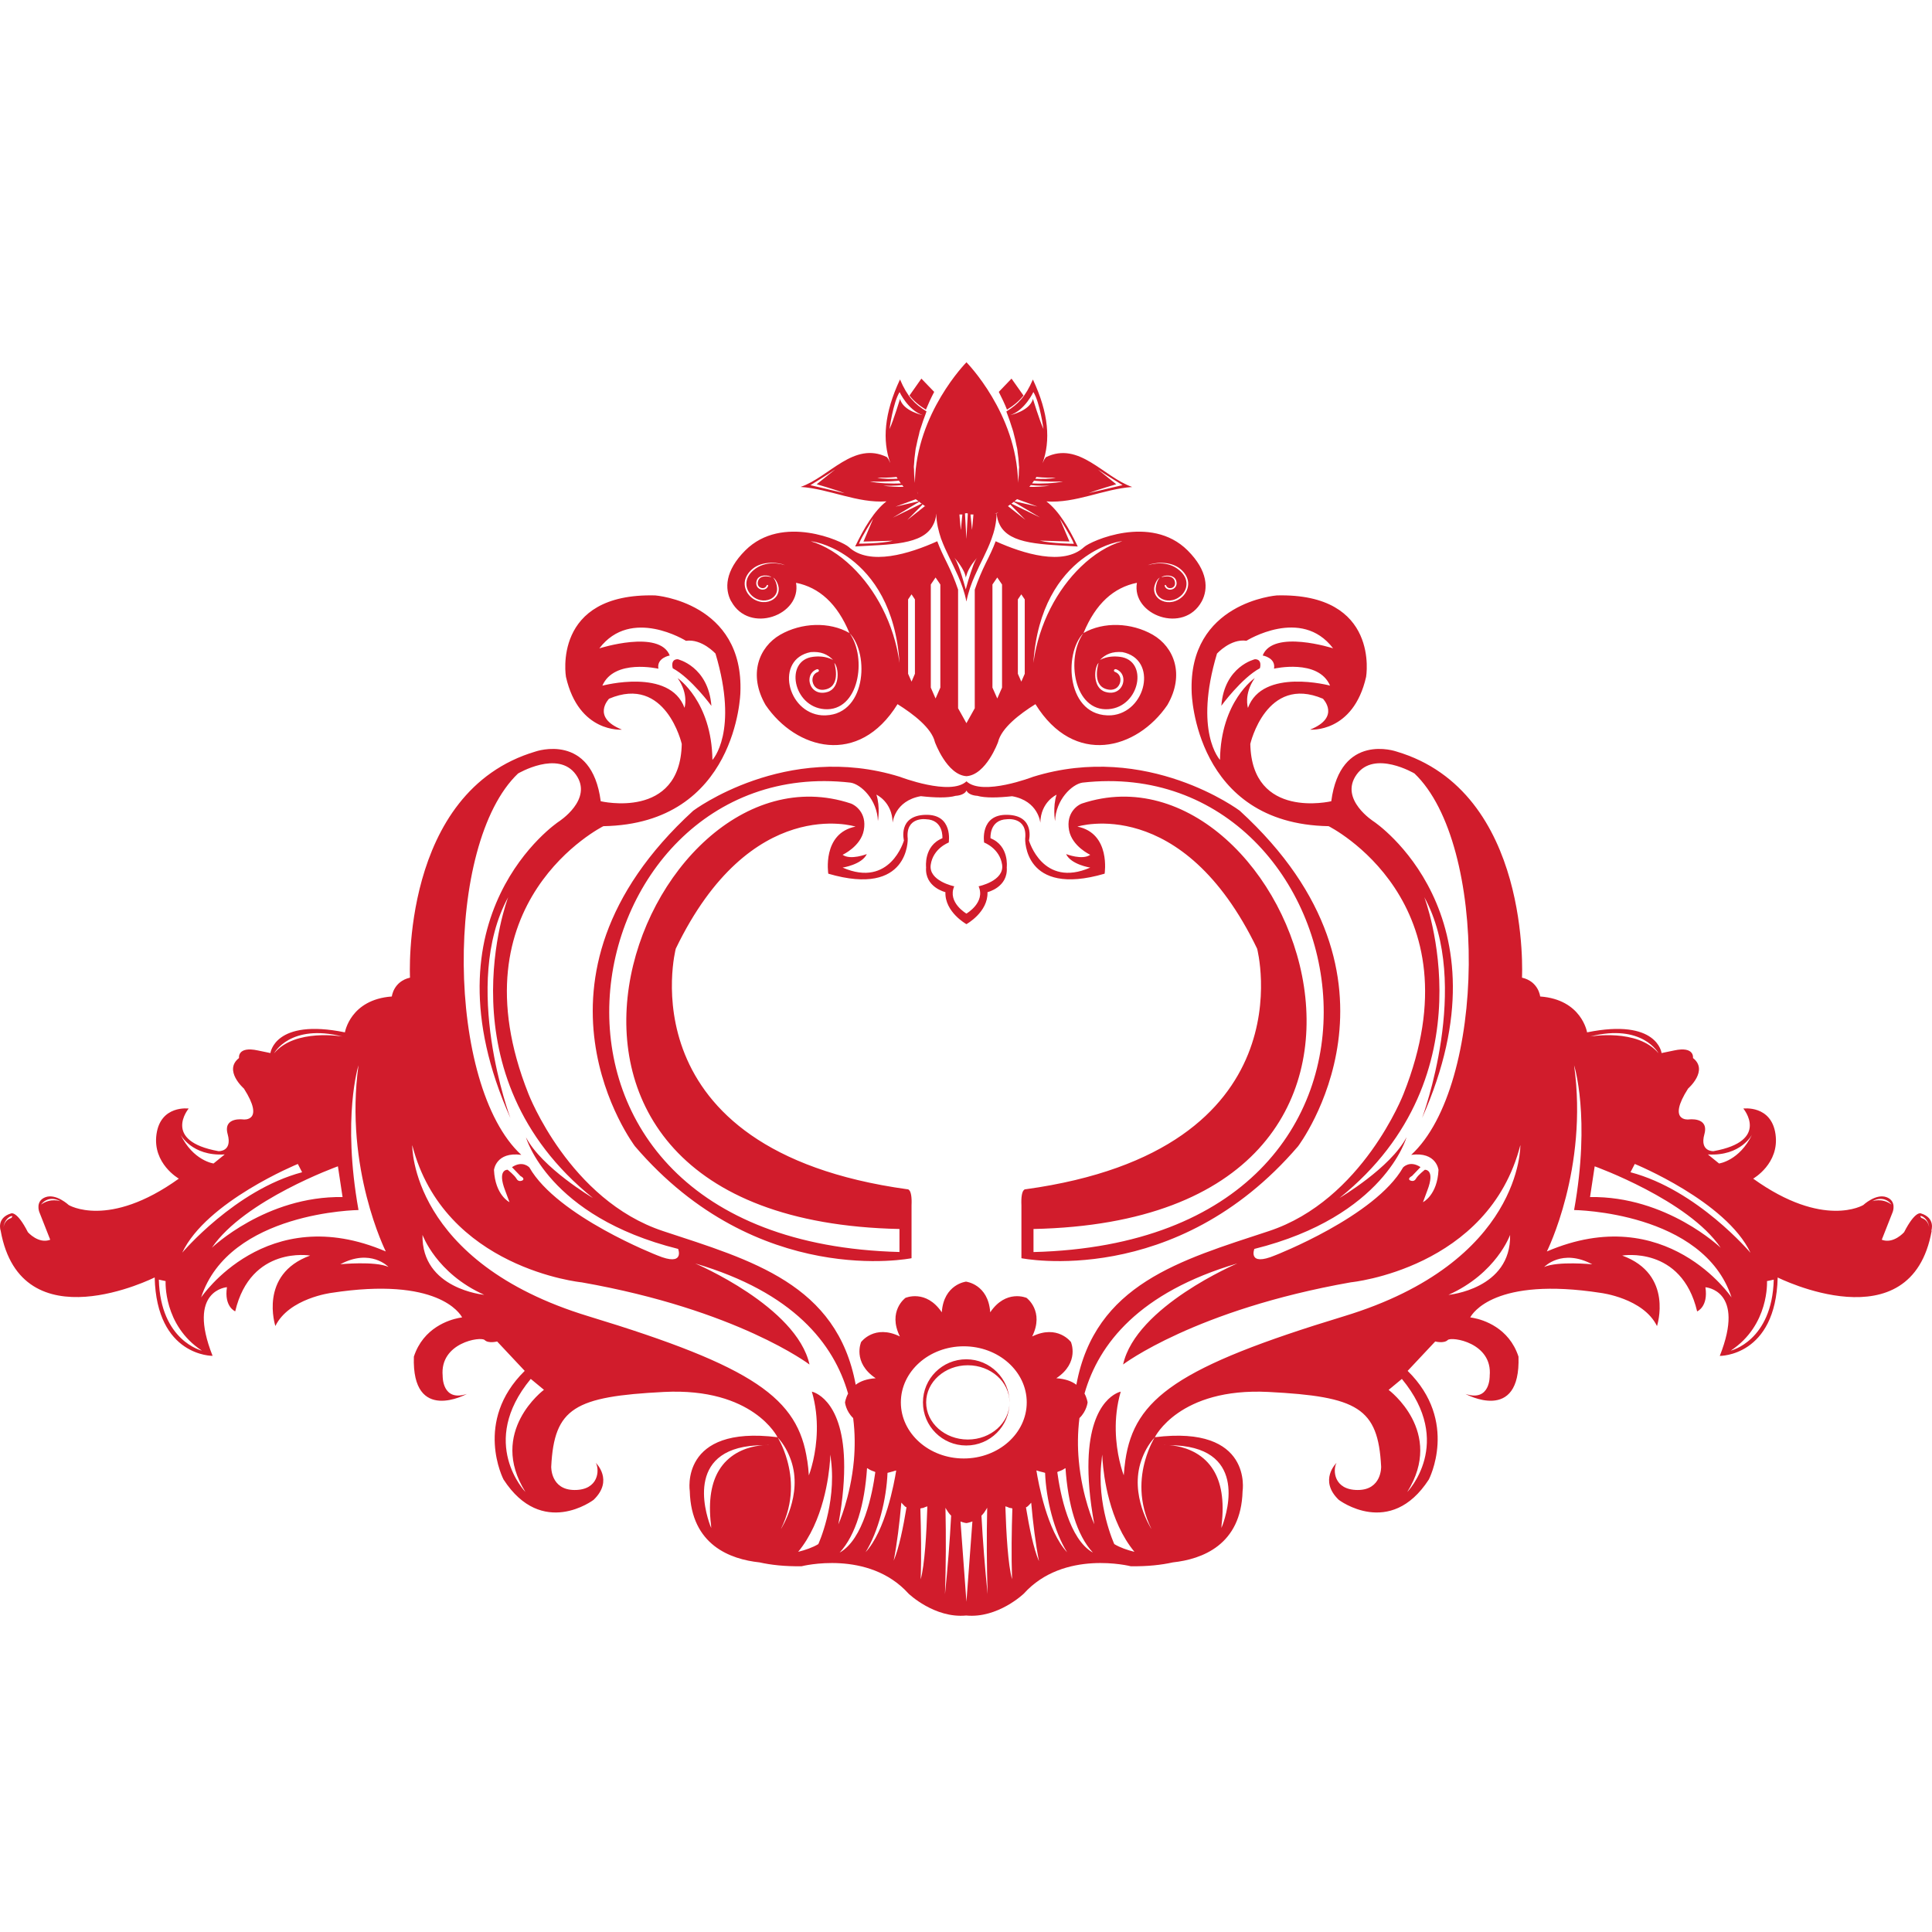<svg width="32" height="32" viewBox="0 0 32 32" fill="none" xmlns="http://www.w3.org/2000/svg">
<rect width="32" height="32" fill="white"/>
<path d="M11.143 11.069C11.143 11.069 11.097 10.919 11.225 10.919C11.225 10.919 11.732 11.035 11.783 11.691C11.783 11.691 11.447 11.232 11.143 11.069ZM16.004 23.942C16.202 23.942 16.381 23.862 16.51 23.733C16.64 23.604 16.721 23.425 16.721 23.228C16.721 23.568 16.412 23.843 16.03 23.843C15.649 23.843 15.34 23.568 15.34 23.228C15.34 22.889 15.649 22.613 16.03 22.613C16.412 22.613 16.721 22.889 16.721 23.228C16.721 23.031 16.64 22.852 16.51 22.723C16.381 22.594 16.202 22.514 16.004 22.514C15.806 22.514 15.627 22.594 15.497 22.723C15.367 22.852 15.287 23.031 15.287 23.228C15.287 23.425 15.367 23.604 15.497 23.733C15.627 23.863 15.806 23.942 16.004 23.942ZM31.995 20.385C31.657 22.271 29.444 21.159 29.444 21.159C29.412 22.47 28.485 22.458 28.485 22.458C28.918 21.365 28.247 21.321 28.247 21.321C28.297 21.645 28.11 21.721 28.11 21.721C27.852 20.628 26.869 20.796 26.869 20.796C27.727 21.108 27.445 21.964 27.445 21.964C27.219 21.502 26.517 21.415 26.517 21.415C24.757 21.142 24.386 21.757 24.352 21.82C24.352 21.82 24.374 21.823 24.409 21.83C24.565 21.86 24.994 21.989 25.151 22.47C25.189 23.592 24.273 23.088 24.273 23.088C24.687 23.225 24.674 22.788 24.674 22.788C24.725 22.239 24.042 22.133 23.979 22.195C23.916 22.257 23.772 22.219 23.772 22.219L23.315 22.706C24.167 23.543 23.666 24.505 23.666 24.505C23.027 25.491 22.174 24.842 22.174 24.842C21.836 24.517 22.137 24.23 22.137 24.23C22.074 24.343 22.086 24.679 22.488 24.679C22.889 24.679 22.876 24.292 22.876 24.292C22.826 23.318 22.488 23.131 21.009 23.055C19.53 22.98 19.128 23.805 19.128 23.805C19.014 23.929 18.95 24.059 18.904 24.189C18.703 24.764 19.072 25.326 19.072 25.326C18.85 24.875 18.888 24.469 18.967 24.189C19.033 23.954 19.127 23.805 19.127 23.805C20.757 23.6 20.581 24.699 20.581 24.699C20.557 25.592 19.907 25.826 19.426 25.878C19.237 25.92 19.009 25.946 18.729 25.942C18.729 25.942 17.622 25.659 16.957 26.396C16.957 26.396 16.528 26.808 16.003 26.758C15.478 26.808 15.049 26.396 15.049 26.396C14.384 25.659 13.277 25.942 13.277 25.942C12.997 25.946 12.768 25.92 12.58 25.878C12.098 25.827 11.448 25.592 11.425 24.699C11.425 24.699 11.249 23.6 12.879 23.805C12.879 23.805 12.974 23.954 13.039 24.189C13.118 24.47 13.156 24.876 12.934 25.326C12.934 25.326 13.302 24.764 13.102 24.189C13.056 24.059 12.992 23.93 12.878 23.805C12.878 23.805 12.477 22.98 10.997 23.055C9.518 23.131 9.179 23.318 9.13 24.292C9.13 24.292 9.117 24.679 9.518 24.679C9.919 24.679 9.932 24.343 9.869 24.23C9.869 24.23 10.17 24.517 9.832 24.842C9.832 24.842 8.98 25.491 8.34 24.505C8.34 24.505 7.838 23.543 8.691 22.706L8.234 22.219C8.234 22.219 8.09 22.257 8.027 22.195C7.964 22.132 7.281 22.238 7.332 22.788C7.332 22.788 7.319 23.225 7.733 23.088C7.733 23.088 6.817 23.592 6.855 22.47C7.012 21.989 7.441 21.861 7.597 21.83C7.632 21.823 7.654 21.82 7.654 21.82C7.62 21.757 7.249 21.142 5.489 21.414C5.489 21.414 4.787 21.502 4.561 21.963C4.561 21.963 4.279 21.108 5.137 20.796C5.137 20.796 4.153 20.627 3.896 21.72C3.896 21.72 3.709 21.645 3.759 21.32C3.759 21.32 3.088 21.364 3.521 22.457C3.521 22.457 2.593 22.469 2.562 21.158C2.562 21.158 0.35 22.27 0.011 20.384C0.011 20.384 -0.065 20.172 0.186 20.097C0.186 20.097 0.281 20.053 0.462 20.409C0.462 20.409 0.638 20.609 0.832 20.534L0.65 20.072C0.65 20.072 0.581 19.891 0.756 19.828C0.932 19.766 1.138 19.959 1.138 19.959C1.138 19.959 1.796 20.359 2.962 19.522C2.962 19.522 2.523 19.273 2.592 18.786C2.661 18.299 3.125 18.361 3.125 18.361C3.125 18.361 2.674 18.898 3.62 19.067C3.62 19.067 3.852 19.079 3.771 18.786C3.689 18.492 4.034 18.542 4.034 18.542C4.034 18.542 4.391 18.58 4.04 18.03C4.04 18.03 3.696 17.73 3.959 17.524C3.959 17.524 3.927 17.324 4.272 17.399L4.479 17.442C4.479 17.442 4.548 16.862 5.713 17.099C5.713 17.099 5.801 16.555 6.49 16.505C6.49 16.505 6.516 16.256 6.791 16.193C6.791 16.193 6.629 13.109 8.872 12.447C8.872 12.447 9.8 12.122 9.95 13.271C9.95 13.271 11.267 13.584 11.292 12.322C11.292 12.322 11.028 11.173 10.088 11.573C10.088 11.573 9.787 11.879 10.301 12.085C10.301 12.085 9.587 12.147 9.374 11.211C9.374 11.211 9.135 9.818 10.853 9.862C10.853 9.862 12.325 9.974 12.263 11.473C12.263 11.473 12.212 13.646 9.994 13.684C9.994 13.684 7.486 14.933 8.753 18.118C8.753 18.118 9.43 19.878 10.984 20.391C12.447 20.873 13.865 21.267 14.173 22.936C14.247 22.879 14.354 22.838 14.504 22.828C14.114 22.567 14.263 22.228 14.263 22.228C14.263 22.228 14.483 21.929 14.905 22.136C14.697 21.715 14.997 21.497 14.997 21.497C14.997 21.497 15.337 21.348 15.599 21.736C15.631 21.27 16 21.228 16 21.228C16 21.228 16.369 21.269 16.401 21.736C16.663 21.348 17.003 21.497 17.003 21.497C17.003 21.497 17.303 21.716 17.096 22.136C17.517 21.93 17.738 22.228 17.738 22.228C17.738 22.228 17.887 22.567 17.496 22.828C17.646 22.838 17.754 22.879 17.828 22.936C18.136 21.267 19.553 20.873 21.016 20.391C22.57 19.878 23.247 18.118 23.247 18.118C24.513 14.933 22.006 13.684 22.006 13.684C19.787 13.646 19.738 11.473 19.738 11.473C19.675 9.974 21.148 9.862 21.148 9.862C22.865 9.819 22.627 11.211 22.627 11.211C22.414 12.147 21.699 12.085 21.699 12.085C22.213 11.879 21.912 11.573 21.912 11.573C20.972 11.173 20.709 12.322 20.709 12.322C20.734 13.584 22.05 13.271 22.05 13.271C22.201 12.122 23.128 12.447 23.128 12.447C25.372 13.109 25.209 16.193 25.209 16.193C25.485 16.256 25.51 16.505 25.51 16.505C26.199 16.555 26.287 17.099 26.287 17.099C27.453 16.862 27.521 17.442 27.521 17.442L27.728 17.399C28.073 17.324 28.041 17.524 28.041 17.524C28.305 17.73 27.96 18.03 27.96 18.03C27.609 18.579 27.966 18.542 27.966 18.542C27.966 18.542 28.311 18.492 28.23 18.786C28.148 19.079 28.38 19.067 28.38 19.067C29.326 18.898 28.875 18.361 28.875 18.361C28.875 18.361 29.339 18.299 29.408 18.786C29.477 19.273 29.038 19.522 29.038 19.522C30.204 20.359 30.862 19.959 30.862 19.959C30.862 19.959 31.068 19.766 31.244 19.828C31.419 19.891 31.35 20.072 31.35 20.072L31.168 20.534C31.363 20.609 31.538 20.409 31.538 20.409C31.72 20.053 31.814 20.097 31.814 20.097C32.064 20.172 31.989 20.384 31.989 20.384L31.995 20.385ZM20.67 11.725C20.914 11.057 22.03 11.356 22.03 11.356C21.836 10.906 21.102 11.075 21.102 11.075C21.134 10.893 20.914 10.857 20.914 10.857C21.086 10.419 22.08 10.738 22.08 10.738C21.554 10.045 20.645 10.613 20.645 10.613C20.382 10.575 20.157 10.826 20.157 10.826C19.768 12.124 20.207 12.586 20.207 12.586C20.219 11.612 20.783 11.231 20.783 11.231C20.596 11.499 20.67 11.724 20.67 11.724L20.67 11.725ZM11.337 11.725C11.337 11.725 11.413 11.5 11.224 11.232C11.224 11.232 11.788 11.613 11.8 12.587C11.8 12.587 12.239 12.125 11.851 10.826C11.851 10.826 11.625 10.576 11.362 10.614C11.362 10.614 10.453 10.046 9.927 10.739C9.927 10.739 10.922 10.421 11.093 10.857C11.093 10.857 10.873 10.895 10.905 11.076C10.905 11.076 10.172 10.907 9.977 11.357C9.977 11.357 11.093 11.057 11.338 11.725L11.337 11.725ZM0.058 20.464C0.05 20.437 0.055 20.421 0.052 20.399C0.054 20.435 0.058 20.464 0.058 20.464ZM0.176 20.146C0.176 20.146 0.073 20.186 0.058 20.328C0.068 20.266 0.099 20.201 0.186 20.174C0.186 20.174 0.232 20.127 0.177 20.146H0.176ZM1.001 19.896C0.789 19.784 0.681 19.951 0.681 19.951C0.838 19.836 1.001 19.896 1.001 19.896ZM4.54 17.446C4.888 17.029 5.673 17.168 5.673 17.168C4.803 16.948 4.54 17.446 4.54 17.446ZM5.596 19.318C5.596 19.318 4.045 19.875 3.509 20.667C3.509 20.667 4.405 19.807 5.674 19.827L5.597 19.318H5.596ZM3.016 20.751C3.016 20.751 3.894 19.71 5.004 19.416L4.933 19.279C4.933 19.279 3.417 19.899 3.017 20.751H3.016ZM2.989 18.79C3.199 19.227 3.537 19.271 3.537 19.271L3.722 19.121C3.172 19.154 2.989 18.79 2.989 18.79ZM3.344 22.371C2.702 21.95 2.743 21.219 2.743 21.219L2.631 21.195C2.658 22.211 3.344 22.371 3.344 22.371H3.344ZM6.39 20.728C6.39 20.728 5.7 19.354 5.938 17.644C5.938 17.644 5.663 18.505 5.938 20.042C5.938 20.042 3.795 20.066 3.331 21.49C3.331 21.49 4.409 19.879 6.39 20.728ZM6.434 20.984C6.434 20.984 6.139 20.672 5.637 20.94C5.637 20.94 6.208 20.884 6.434 20.984ZM21.121 20.792C21.121 20.792 22.776 20.149 23.239 19.337C23.239 19.337 23.349 19.212 23.528 19.331L23.387 19.478C23.387 19.478 23.308 19.516 23.352 19.549C23.352 19.549 23.418 19.587 23.452 19.524C23.487 19.462 23.6 19.375 23.6 19.375C23.6 19.375 23.778 19.362 23.641 19.718L23.569 19.912C23.569 19.912 23.807 19.796 23.826 19.378C23.826 19.378 23.794 19.072 23.374 19.128C24.619 17.983 24.653 13.979 23.428 12.811C23.428 12.811 22.763 12.417 22.469 12.83C22.175 13.242 22.758 13.61 22.758 13.61C22.758 13.61 25.058 15.147 23.554 18.518C23.554 18.518 24.381 16.307 23.591 14.859C23.591 14.859 24.72 17.806 22.187 19.842C22.187 19.842 23.033 19.343 23.296 18.837C23.296 18.837 22.933 20.149 20.776 20.686C20.776 20.686 20.657 20.986 21.121 20.792ZM14.921 23.228C14.921 23.741 15.388 24.157 15.963 24.157C16.539 24.157 17.006 23.741 17.006 23.228C17.006 22.715 16.539 22.299 15.963 22.299C15.388 22.299 14.921 22.715 14.921 23.228ZM8.634 19.128C8.214 19.072 8.182 19.378 8.182 19.378C8.201 19.797 8.439 19.912 8.439 19.912L8.367 19.719C8.229 19.362 8.408 19.375 8.408 19.375C8.408 19.375 8.521 19.463 8.556 19.525C8.591 19.588 8.656 19.55 8.656 19.55C8.7 19.516 8.621 19.479 8.621 19.479L8.48 19.332C8.659 19.213 8.769 19.338 8.769 19.338C9.233 20.149 10.887 20.793 10.887 20.793C11.351 20.986 11.232 20.686 11.232 20.686C9.076 20.149 8.712 18.838 8.712 18.838C8.976 19.344 9.821 19.843 9.821 19.843C7.289 17.807 8.417 14.86 8.417 14.86C7.628 16.308 8.454 18.519 8.454 18.519C6.95 15.147 9.251 13.611 9.251 13.611C9.251 13.611 9.833 13.242 9.539 12.83C9.245 12.418 8.58 12.812 8.58 12.812C7.355 13.98 7.389 17.983 8.634 19.128ZM8.02 21.446C7.224 21.09 6.998 20.453 6.998 20.453C6.979 21.352 8.02 21.446 8.02 21.446ZM9.01 23.02L8.791 22.839C7.913 23.9 8.703 24.712 8.703 24.712C8.076 23.712 9.01 23.019 9.01 23.019V23.02ZM13.371 24.19C13.383 24.27 13.392 24.351 13.397 24.437C13.397 24.437 13.434 24.344 13.469 24.19C13.527 23.933 13.58 23.503 13.447 23.05C13.447 23.05 13.951 23.148 13.981 24.19C13.989 24.47 13.965 24.814 13.886 25.248C13.886 25.248 14.087 24.804 14.143 24.19C14.162 23.973 14.163 23.735 14.131 23.488C14.01 23.372 13.996 23.229 13.996 23.229C13.996 23.229 14.005 23.162 14.047 23.082C13.812 22.259 13.143 21.405 11.515 20.927C11.515 20.927 13.195 21.639 13.408 22.601C13.408 22.601 12.218 21.695 9.636 21.24C9.636 21.24 7.354 21.015 6.828 18.967C6.828 18.967 6.79 20.903 9.749 21.802C12.496 22.637 13.22 23.16 13.37 24.191L13.371 24.19ZM13.764 24.19C13.76 24.157 13.76 24.125 13.754 24.092V24.093C13.754 24.098 13.752 24.137 13.748 24.19C13.729 24.449 13.64 25.195 13.22 25.703C13.336 25.674 13.459 25.633 13.554 25.575C13.554 25.575 13.854 24.924 13.765 24.19H13.764ZM11.761 25.261C11.772 25.29 11.78 25.309 11.78 25.309C11.777 25.291 11.78 25.278 11.777 25.261C11.726 24.839 11.789 24.548 11.909 24.352C11.947 24.289 11.991 24.235 12.038 24.19C12.239 23.995 12.499 23.948 12.641 23.937C12.676 23.937 12.707 23.933 12.745 23.935C12.745 23.935 12.705 23.932 12.641 23.937C11.348 23.944 11.674 25.022 11.761 25.261ZM14.498 24.382C14.492 24.381 14.489 24.377 14.484 24.376C14.483 24.376 14.482 24.374 14.482 24.374C14.456 24.366 14.432 24.357 14.412 24.346C14.401 24.34 14.392 24.335 14.383 24.329C14.38 24.327 14.377 24.325 14.374 24.323C14.373 24.322 14.37 24.321 14.368 24.32C14.366 24.319 14.363 24.318 14.361 24.317C14.321 24.913 14.178 25.422 13.907 25.716C14.302 25.496 14.45 24.738 14.498 24.382ZM14.335 25.711C14.665 25.358 14.811 24.565 14.844 24.356C14.837 24.358 14.831 24.358 14.823 24.361C14.808 24.366 14.795 24.37 14.781 24.374C14.776 24.376 14.771 24.376 14.767 24.377C14.752 24.381 14.737 24.387 14.723 24.389C14.716 24.39 14.707 24.394 14.7 24.395C14.683 24.829 14.551 25.366 14.335 25.712L14.335 25.711ZM15.016 24.966C15.007 24.962 15.001 24.96 15.001 24.96C15.001 24.96 14.994 24.954 14.986 24.948C14.984 24.945 14.984 24.946 14.981 24.943C14.979 24.941 14.976 24.938 14.973 24.935C14.972 24.934 14.969 24.932 14.968 24.93C14.961 24.923 14.955 24.916 14.947 24.908C14.943 24.903 14.939 24.899 14.934 24.893C14.932 24.891 14.931 24.89 14.929 24.888C14.9 25.218 14.856 25.583 14.802 25.85C14.889 25.648 14.961 25.294 15.015 24.964L15.016 24.966ZM15.359 24.95C15.35 24.955 15.341 24.956 15.332 24.959C15.328 24.96 15.324 24.961 15.321 24.963C15.311 24.966 15.302 24.973 15.293 24.975C15.285 24.977 15.28 24.977 15.273 24.979C15.27 24.979 15.268 24.979 15.265 24.98C15.265 24.98 15.264 24.98 15.263 24.98C15.257 24.982 15.25 24.985 15.244 24.986C15.255 25.346 15.263 25.763 15.249 26.159C15.316 25.922 15.346 25.398 15.36 24.951L15.359 24.95ZM15.754 25.104C15.754 25.104 15.752 25.102 15.752 25.101C15.75 25.099 15.748 25.097 15.745 25.095C15.719 25.068 15.695 25.035 15.673 24.997C15.671 24.991 15.667 24.986 15.664 24.98C15.662 24.978 15.661 24.976 15.66 24.974C15.67 25.451 15.668 25.928 15.652 26.404C15.696 25.972 15.731 25.539 15.754 25.104ZM16.104 25.201H16.102C16.093 25.204 16.086 25.207 16.077 25.21C16.061 25.215 16.049 25.218 16.038 25.221C16.032 25.222 16.029 25.223 16.025 25.224C16.014 25.226 16.007 25.227 16.007 25.227C16.007 25.227 15.999 25.226 15.988 25.224C15.983 25.224 15.98 25.222 15.974 25.221C15.963 25.218 15.95 25.215 15.935 25.21C15.927 25.207 15.919 25.204 15.91 25.201C15.91 25.201 15.909 25.201 15.909 25.2L16.007 26.53L16.106 25.2L16.104 25.201ZM16.358 26.404C16.343 25.927 16.34 25.451 16.351 24.974C16.349 24.976 16.348 24.978 16.346 24.98C16.343 24.986 16.34 24.992 16.337 24.997C16.315 25.035 16.291 25.068 16.265 25.095C16.263 25.097 16.261 25.099 16.259 25.101C16.258 25.102 16.257 25.103 16.256 25.104C16.279 25.539 16.314 25.972 16.358 26.404ZM16.767 24.985C16.761 24.984 16.754 24.981 16.748 24.979C16.748 24.979 16.746 24.979 16.746 24.979C16.743 24.979 16.741 24.979 16.738 24.978C16.731 24.976 16.725 24.976 16.718 24.974C16.709 24.971 16.7 24.965 16.69 24.962C16.687 24.96 16.683 24.96 16.68 24.958C16.67 24.955 16.662 24.954 16.652 24.95C16.666 25.397 16.696 25.921 16.763 26.157C16.749 25.762 16.756 25.344 16.768 24.984L16.767 24.985ZM17.208 25.852C17.154 25.584 17.109 25.22 17.08 24.89C17.078 24.892 17.078 24.893 17.075 24.895C17.07 24.901 17.067 24.904 17.062 24.909C17.055 24.918 17.048 24.924 17.041 24.931C17.039 24.932 17.037 24.934 17.036 24.936C17.033 24.939 17.031 24.942 17.028 24.944C17.025 24.946 17.026 24.946 17.023 24.948C17.014 24.956 17.008 24.96 17.008 24.96C17.008 24.96 17.003 24.963 16.993 24.966C17.047 25.296 17.119 25.651 17.206 25.852L17.208 25.852ZM17.675 25.711C17.458 25.365 17.326 24.828 17.31 24.395C17.303 24.393 17.294 24.39 17.286 24.388C17.273 24.385 17.258 24.38 17.243 24.377C17.238 24.375 17.234 24.375 17.229 24.374C17.215 24.369 17.201 24.366 17.187 24.361C17.18 24.358 17.174 24.358 17.166 24.355C17.199 24.565 17.345 25.357 17.675 25.711V25.711ZM18.102 25.716C17.831 25.423 17.689 24.914 17.648 24.317C17.647 24.319 17.644 24.32 17.642 24.32C17.64 24.321 17.637 24.322 17.635 24.323C17.632 24.325 17.63 24.327 17.627 24.329C17.617 24.335 17.609 24.34 17.598 24.346C17.577 24.357 17.553 24.366 17.528 24.374C17.527 24.374 17.527 24.376 17.525 24.376C17.519 24.377 17.517 24.381 17.512 24.382C17.56 24.737 17.707 25.496 18.102 25.716ZM18.256 24.093C18.25 24.125 18.25 24.158 18.246 24.19C18.156 24.924 18.456 25.575 18.456 25.575C18.552 25.633 18.674 25.675 18.79 25.703C18.37 25.195 18.281 24.449 18.262 24.19C18.259 24.137 18.256 24.098 18.256 24.093H18.256ZM19.971 24.19C20.018 24.236 20.062 24.289 20.1 24.352C20.22 24.548 20.284 24.839 20.233 25.261C20.231 25.278 20.233 25.291 20.23 25.309C20.23 25.309 20.238 25.29 20.249 25.261C20.336 25.022 20.661 23.944 19.368 23.937C19.304 23.933 19.264 23.935 19.264 23.935C19.302 23.933 19.332 23.936 19.368 23.937C19.51 23.947 19.769 23.995 19.971 24.19ZM23.22 22.839L23 23.021C23 23.021 23.934 23.714 23.308 24.713C23.308 24.713 24.097 23.902 23.22 22.84V22.839ZM25.012 20.454C25.012 20.454 24.787 21.09 23.991 21.447C23.991 21.447 25.031 21.353 25.012 20.454ZM25.182 18.966C24.655 21.015 22.375 21.239 22.375 21.239C19.792 21.695 18.602 22.6 18.602 22.6C18.815 21.638 20.495 20.926 20.495 20.926C18.868 21.405 18.198 22.258 17.963 23.081C18.005 23.16 18.014 23.228 18.014 23.228C18.014 23.228 18 23.371 17.879 23.488C17.848 23.735 17.848 23.973 17.868 24.189C17.923 24.804 18.125 25.247 18.125 25.247C18.045 24.814 18.021 24.469 18.029 24.189C18.059 23.146 18.563 23.05 18.563 23.05C18.43 23.503 18.483 23.932 18.541 24.189C18.576 24.343 18.613 24.436 18.613 24.436C18.619 24.351 18.628 24.269 18.639 24.189C18.789 23.159 19.514 22.636 22.261 21.801C25.219 20.902 25.182 18.966 25.182 18.966L25.182 18.966ZM28.288 19.121L28.473 19.271C28.473 19.271 28.811 19.227 29.021 18.79C29.021 18.79 28.838 19.154 28.288 19.121ZM27.077 19.279L27.006 19.416C28.116 19.709 28.994 20.751 28.994 20.751C28.594 19.899 27.078 19.279 27.078 19.279H27.077ZM26.337 17.168C26.337 17.168 27.122 17.029 27.47 17.445C27.47 17.445 27.206 16.947 26.337 17.168ZM26.336 19.827C27.605 19.807 28.5 20.667 28.5 20.667C27.965 19.875 26.413 19.318 26.413 19.318L26.336 19.827ZM26.373 20.941C25.871 20.673 25.577 20.985 25.577 20.985C25.802 20.885 26.373 20.941 26.373 20.941ZM28.68 21.49C28.215 20.066 26.072 20.042 26.072 20.042C26.348 18.505 26.072 17.644 26.072 17.644C26.31 19.354 25.621 20.728 25.621 20.728C27.601 19.879 28.68 21.49 28.68 21.49ZM29.379 21.195L29.267 21.219C29.267 21.219 29.308 21.95 28.666 22.371C28.666 22.371 29.352 22.212 29.379 21.195ZM31.329 19.951C31.329 19.951 31.221 19.784 31.009 19.896C31.009 19.896 31.172 19.835 31.329 19.951ZM31.953 20.328C31.938 20.186 31.834 20.145 31.834 20.145C31.779 20.126 31.825 20.173 31.825 20.173C31.912 20.2 31.943 20.266 31.953 20.328ZM31.958 20.398C31.955 20.42 31.96 20.436 31.952 20.463C31.952 20.463 31.956 20.434 31.958 20.398ZM20.786 10.919C20.786 10.919 20.279 11.034 20.229 11.69C20.229 11.69 20.564 11.231 20.868 11.068C20.868 11.068 20.914 10.919 20.786 10.919ZM20.822 15.713C19.581 13.14 17.845 13.691 17.845 13.691C18.402 13.803 18.296 14.471 18.296 14.471C16.949 14.864 16.98 13.893 16.98 13.893C17.021 13.522 16.679 13.569 16.679 13.569C16.381 13.578 16.406 13.884 16.406 13.884C16.719 14.009 16.675 14.365 16.675 14.365C16.7 14.696 16.356 14.777 16.356 14.777C16.368 15.108 16.007 15.307 16.007 15.307C16.007 15.307 15.647 15.107 15.659 14.777C15.659 14.777 15.314 14.696 15.339 14.365C15.339 14.365 15.296 14.009 15.609 13.884C15.609 13.884 15.634 13.578 15.336 13.569C15.336 13.569 14.994 13.522 15.035 13.893C15.035 13.893 15.066 14.865 13.719 14.471C13.719 14.471 13.612 13.803 14.17 13.691C14.17 13.691 12.434 13.14 11.193 15.713C11.193 15.713 10.316 19.048 15.029 19.698C15.029 19.698 15.111 19.679 15.098 19.966V20.84C15.098 20.84 12.548 21.358 10.517 18.986C10.517 18.986 8.423 16.226 11.482 13.428C11.482 13.428 13.011 12.279 14.904 12.866C14.904 12.866 15.745 13.19 16.008 12.941C16.271 13.191 17.112 12.866 17.112 12.866C19.005 12.279 20.534 13.428 20.534 13.428C23.593 16.226 21.5 18.986 21.5 18.986C19.468 21.358 16.918 20.84 16.918 20.84V19.966C16.905 19.679 16.987 19.698 16.987 19.698C21.7 19.048 20.822 15.713 20.822 15.713H20.822ZM17.118 20.357V20.738C24.147 20.556 22.627 12.427 17.927 12.963C17.753 12.991 17.487 13.247 17.475 13.6C17.475 13.6 17.434 13.366 17.5 13.163C17.5 13.163 17.237 13.281 17.231 13.628C17.231 13.628 17.201 13.266 16.764 13.188C16.533 13.213 16.32 13.219 16.186 13.181C16.186 13.181 16.047 13.178 16.008 13.094C15.969 13.177 15.83 13.181 15.83 13.181C15.696 13.219 15.483 13.213 15.252 13.187C14.815 13.265 14.785 13.627 14.785 13.627C14.779 13.281 14.516 13.162 14.516 13.162C14.582 13.365 14.541 13.599 14.541 13.599C14.529 13.247 14.263 12.99 14.088 12.963C9.388 12.426 7.869 20.555 14.898 20.737V20.356C7.509 20.2 10.607 12.15 14.094 13.309C14.15 13.328 14.364 13.453 14.307 13.752C14.257 14.02 13.956 14.158 13.956 14.158C14.088 14.252 14.357 14.146 14.357 14.146C14.276 14.321 13.956 14.37 13.956 14.37C14.746 14.714 14.972 13.921 14.972 13.921C14.972 13.921 14.865 13.509 15.329 13.496C15.792 13.484 15.714 13.955 15.714 13.955C15.714 13.955 15.457 14.049 15.416 14.321C15.375 14.592 15.805 14.68 15.805 14.68C15.689 14.948 16.007 15.132 16.007 15.132C16.007 15.132 16.326 14.948 16.209 14.68C16.209 14.68 16.639 14.592 16.598 14.321C16.557 14.049 16.3 13.955 16.3 13.955C16.3 13.955 16.223 13.484 16.686 13.496C17.149 13.508 17.043 13.921 17.043 13.921C17.043 13.921 17.269 14.714 18.058 14.37C18.058 14.37 17.739 14.321 17.658 14.146C17.658 14.146 17.927 14.252 18.058 14.158C18.058 14.158 17.758 14.02 17.707 13.752C17.651 13.452 17.864 13.327 17.92 13.309C21.408 12.149 24.506 20.2 17.116 20.356L17.118 20.357ZM12.11 9.96C12.001 9.755 12.005 9.455 12.345 9.116C12.954 8.51 13.951 8.962 14.058 9.06C14.402 9.379 15.067 9.171 15.524 8.965C15.569 9.087 15.625 9.203 15.684 9.322C15.752 9.46 15.816 9.607 15.869 9.766V11.731L16.007 11.978L16.145 11.731V9.766C16.199 9.607 16.262 9.46 16.33 9.322C16.39 9.203 16.446 9.087 16.491 8.965C16.948 9.171 17.613 9.379 17.957 9.06C18.063 8.962 19.061 8.51 19.67 9.116C20.01 9.455 20.014 9.755 19.905 9.96C19.607 10.508 18.738 10.19 18.831 9.653C18.449 9.73 18.148 9.995 17.946 10.486C17.608 10.826 17.666 11.887 18.405 11.848C18.985 11.803 19.185 10.917 18.59 10.801C18.421 10.787 18.311 10.836 18.219 10.93C18.342 10.867 18.462 10.868 18.55 10.879C19.026 10.938 18.883 11.707 18.361 11.746C17.789 11.79 17.649 10.9 17.946 10.485C18.28 10.293 18.742 10.312 19.093 10.513C19.445 10.716 19.628 11.173 19.335 11.678C18.831 12.416 17.794 12.703 17.15 11.663C16.887 11.827 16.585 12.059 16.531 12.291C16.531 12.291 16.334 12.834 16.008 12.856C15.682 12.835 15.485 12.291 15.485 12.291C15.431 12.059 15.129 11.828 14.866 11.663C14.222 12.703 13.184 12.416 12.681 11.678C12.388 11.173 12.571 10.716 12.923 10.513C13.274 10.312 13.736 10.293 14.07 10.485C14.367 10.899 14.227 11.79 13.655 11.746C13.134 11.706 12.99 10.938 13.466 10.879C13.555 10.868 13.674 10.867 13.798 10.93C13.705 10.836 13.596 10.787 13.427 10.801C12.833 10.917 13.033 11.803 13.612 11.848C14.351 11.887 14.408 10.826 14.07 10.486C13.867 9.995 13.567 9.73 13.185 9.653C13.279 10.19 12.409 10.508 12.112 9.96H12.11ZM13.818 10.978C13.818 10.978 13.936 11.34 13.693 11.414C13.608 11.44 13.544 11.42 13.504 11.379C13.488 11.363 13.475 11.342 13.467 11.32C13.459 11.298 13.455 11.274 13.457 11.251C13.46 11.201 13.487 11.154 13.541 11.132C13.582 11.121 13.562 11.071 13.524 11.087C13.449 11.117 13.412 11.18 13.408 11.248C13.405 11.278 13.411 11.308 13.421 11.337C13.431 11.365 13.447 11.392 13.469 11.414C13.52 11.466 13.602 11.493 13.707 11.461C13.922 11.396 13.894 11.053 13.818 10.979V10.978ZM18.197 10.978C18.12 11.053 18.092 11.395 18.308 11.46C18.413 11.492 18.495 11.465 18.546 11.413C18.567 11.391 18.584 11.364 18.594 11.336C18.604 11.308 18.609 11.277 18.607 11.248C18.603 11.18 18.565 11.116 18.491 11.086C18.452 11.071 18.432 11.12 18.473 11.131C18.528 11.153 18.555 11.201 18.558 11.251C18.559 11.274 18.556 11.297 18.548 11.319C18.54 11.341 18.527 11.362 18.511 11.379C18.471 11.419 18.406 11.439 18.321 11.413C18.079 11.339 18.196 10.978 18.197 10.977V10.978ZM19.011 9.362C19.076 9.341 19.333 9.273 19.535 9.446C19.599 9.501 19.635 9.56 19.647 9.618C19.656 9.659 19.653 9.7 19.643 9.737C19.632 9.775 19.612 9.81 19.586 9.841C19.543 9.89 19.484 9.926 19.419 9.94C19.363 9.953 19.306 9.947 19.259 9.926C19.222 9.91 19.191 9.885 19.171 9.854C19.151 9.822 19.14 9.784 19.143 9.742C19.148 9.692 19.16 9.626 19.209 9.566C19.146 9.606 19.118 9.708 19.116 9.739C19.112 9.788 19.124 9.833 19.148 9.869C19.172 9.905 19.206 9.933 19.248 9.951C19.3 9.974 19.362 9.981 19.425 9.967C19.496 9.952 19.561 9.912 19.607 9.859C19.635 9.825 19.657 9.787 19.669 9.745C19.681 9.703 19.684 9.658 19.674 9.613C19.66 9.549 19.622 9.485 19.553 9.426C19.378 9.277 19.093 9.321 19.011 9.362H19.011ZM19.44 9.718C19.432 9.727 19.422 9.734 19.41 9.737C19.399 9.742 19.387 9.743 19.376 9.742C19.35 9.741 19.327 9.727 19.315 9.7C19.309 9.679 19.284 9.689 19.292 9.709C19.307 9.746 19.34 9.765 19.373 9.767C19.389 9.768 19.404 9.765 19.418 9.76C19.433 9.755 19.446 9.747 19.457 9.736C19.484 9.71 19.497 9.67 19.481 9.616C19.448 9.509 19.275 9.523 19.237 9.561C19.237 9.561 19.419 9.502 19.457 9.624C19.47 9.666 19.46 9.699 19.44 9.719L19.44 9.718ZM17.922 9.262C17.558 9.541 17.177 10.057 17.116 10.981C17.206 10.326 17.515 9.761 17.902 9.388C18.115 9.182 18.352 9.033 18.59 8.964C18.484 8.972 18.208 9.044 17.923 9.262L17.922 9.262ZM16.859 11.16L16.916 11.29L16.973 11.16V9.928L16.916 9.844L16.859 9.928V11.16ZM16.438 11.389L16.518 11.569L16.597 11.389V9.681L16.518 9.565L16.438 9.681V11.389ZM15.417 11.389L15.496 11.569L15.575 11.389V9.681L15.496 9.565L15.417 9.681V11.389ZM15.041 11.16L15.098 11.29L15.154 11.16V9.928L15.098 9.844L15.041 9.928V11.16ZM13.424 8.964C13.662 9.033 13.899 9.181 14.113 9.388C14.499 9.761 14.809 10.326 14.899 10.981C14.838 10.057 14.457 9.541 14.092 9.262C13.807 9.045 13.531 8.973 13.425 8.965L13.424 8.964ZM12.34 9.612C12.33 9.658 12.333 9.702 12.345 9.744C12.357 9.786 12.378 9.825 12.407 9.858C12.453 9.911 12.517 9.951 12.589 9.966C12.651 9.98 12.714 9.973 12.766 9.95C12.807 9.932 12.842 9.904 12.866 9.868C12.889 9.832 12.902 9.788 12.898 9.739C12.896 9.708 12.868 9.606 12.805 9.565C12.854 9.625 12.867 9.69 12.871 9.741C12.874 9.783 12.864 9.822 12.843 9.853C12.822 9.884 12.792 9.909 12.756 9.925C12.709 9.945 12.653 9.952 12.595 9.94C12.53 9.926 12.471 9.89 12.429 9.84C12.403 9.809 12.383 9.775 12.372 9.736C12.361 9.699 12.359 9.658 12.368 9.617C12.38 9.559 12.415 9.5 12.479 9.445C12.681 9.272 12.939 9.34 13.003 9.361C12.921 9.32 12.635 9.276 12.461 9.425C12.392 9.484 12.355 9.549 12.34 9.612ZM12.556 9.623C12.594 9.502 12.776 9.56 12.776 9.56C12.739 9.522 12.566 9.507 12.533 9.616C12.516 9.669 12.53 9.71 12.556 9.736C12.568 9.747 12.581 9.755 12.595 9.76C12.61 9.765 12.625 9.767 12.64 9.766C12.674 9.764 12.706 9.745 12.721 9.708C12.729 9.689 12.704 9.679 12.698 9.699C12.687 9.726 12.663 9.74 12.637 9.742C12.626 9.742 12.614 9.741 12.603 9.736C12.592 9.733 12.581 9.726 12.573 9.718C12.553 9.697 12.542 9.666 12.556 9.622L12.556 9.623ZM14.681 8.304C14.198 8.338 13.739 8.097 13.261 8.065C13.738 7.901 14.14 7.302 14.692 7.572L14.72 7.614C14.726 7.633 14.739 7.65 14.746 7.669C14.613 7.298 14.643 6.846 14.907 6.285C15.028 6.569 15.149 6.693 15.346 6.814C15.344 6.818 15.343 6.822 15.341 6.827C15.337 6.838 15.334 6.848 15.33 6.86C15.302 6.932 15.277 7.004 15.255 7.075C15.253 7.083 15.249 7.091 15.247 7.098C15.242 7.115 15.236 7.132 15.231 7.149C15.228 7.162 15.226 7.174 15.223 7.187C15.205 7.254 15.19 7.32 15.177 7.386C15.174 7.401 15.169 7.416 15.167 7.43C15.165 7.445 15.163 7.458 15.161 7.473C15.161 7.476 15.161 7.479 15.16 7.482C15.149 7.555 15.142 7.628 15.139 7.697C15.139 7.702 15.137 7.709 15.137 7.714C15.137 7.721 15.136 7.728 15.136 7.735C15.136 7.75 15.138 7.762 15.139 7.776C15.139 7.836 15.142 7.894 15.149 7.948C15.15 7.956 15.149 7.964 15.151 7.971C15.152 7.979 15.151 7.987 15.152 7.995C15.152 7.991 15.153 7.987 15.154 7.984C15.154 7.982 15.154 7.982 15.154 7.98V7.979C15.178 6.843 15.999 6.009 16.008 6L16.009 6V6.002C16.018 6.012 16.836 6.844 16.862 7.982C16.862 7.983 16.862 7.984 16.862 7.985C16.862 7.989 16.862 7.993 16.863 7.996C16.864 7.989 16.863 7.98 16.864 7.972C16.865 7.965 16.864 7.957 16.866 7.95C16.873 7.895 16.877 7.837 16.877 7.777C16.877 7.763 16.88 7.751 16.88 7.737C16.88 7.729 16.878 7.721 16.877 7.714C16.877 7.709 16.876 7.703 16.876 7.698C16.873 7.629 16.866 7.557 16.854 7.483C16.854 7.48 16.854 7.477 16.854 7.474C16.852 7.46 16.851 7.446 16.848 7.432C16.846 7.417 16.841 7.402 16.838 7.388C16.826 7.322 16.81 7.255 16.792 7.188C16.788 7.175 16.787 7.163 16.783 7.151C16.778 7.133 16.772 7.117 16.767 7.099C16.765 7.091 16.762 7.084 16.759 7.076C16.737 7.005 16.713 6.933 16.685 6.861C16.68 6.851 16.677 6.84 16.673 6.828C16.672 6.824 16.67 6.82 16.669 6.815C16.865 6.694 16.985 6.57 17.108 6.286C17.372 6.847 17.402 7.299 17.268 7.671C17.275 7.651 17.288 7.636 17.294 7.615L17.323 7.573C17.874 7.303 18.277 7.902 18.753 8.066C18.275 8.099 17.815 8.34 17.332 8.305C17.537 8.461 17.704 8.744 17.851 9.052C17.274 9.014 16.729 9.023 16.561 8.696C16.533 8.642 16.513 8.579 16.508 8.503C16.52 8.498 16.526 8.49 16.537 8.485C16.517 8.494 16.496 8.502 16.474 8.509C16.484 8.506 16.497 8.506 16.507 8.503C16.504 8.662 16.469 8.801 16.42 8.934C16.346 9.138 16.238 9.325 16.145 9.538C16.088 9.667 16.038 9.805 16.007 9.964C15.976 9.805 15.925 9.667 15.868 9.538C15.776 9.328 15.665 9.134 15.591 8.932C15.591 8.932 15.59 8.929 15.589 8.928C15.589 8.928 15.589 8.926 15.588 8.926C15.545 8.795 15.511 8.665 15.507 8.506C15.502 8.585 15.483 8.644 15.453 8.698C15.286 9.027 14.74 9.017 14.164 9.051C14.312 8.746 14.479 8.462 14.681 8.305V8.304ZM14.789 8.956L14.302 8.97L14.464 8.588C14.464 8.588 14.263 8.902 14.228 9.005C14.228 9.005 14.607 9.005 14.789 8.956ZM15.325 8.387C15.329 8.387 15.334 8.391 15.338 8.396C15.334 8.392 15.329 8.389 15.324 8.385C15.242 8.329 15.164 8.266 15.095 8.202C15.129 8.231 15.162 8.265 15.202 8.294L15.167 8.269L14.833 8.392L15.211 8.304C15.216 8.304 15.216 8.309 15.221 8.314L14.788 8.574L15.26 8.344C15.265 8.344 15.275 8.349 15.28 8.358L15.028 8.613L15.319 8.383C15.319 8.388 15.323 8.388 15.323 8.388L15.325 8.387ZM16.101 8.768L16.117 8.595L16.123 8.521H16.074L16.081 8.589L16.099 8.767L16.1 8.78V8.768H16.101ZM16.004 8.5C15.997 8.501 15.991 8.502 15.984 8.504V8.505C15.984 8.505 15.983 8.505 15.983 8.505L15.987 8.579V8.58L15.995 8.72L16.007 8.927L16.018 8.72L16.026 8.58L16.03 8.504C16.022 8.501 16.016 8.502 16.008 8.5H16.003H16.004ZM15.914 8.768V8.78L15.916 8.767L15.933 8.589L15.938 8.538L15.94 8.521H15.891L15.897 8.595L15.913 8.768H15.914ZM16.041 9.603C16.064 9.527 16.093 9.437 16.121 9.363C16.143 9.306 16.166 9.258 16.184 9.238C16.184 9.238 16.145 9.282 16.102 9.341C16.062 9.398 16.024 9.467 16.007 9.533C16.004 9.545 15.997 9.556 15.996 9.567C15.989 9.498 15.944 9.418 15.9 9.355C15.858 9.293 15.82 9.252 15.813 9.244C15.812 9.243 15.808 9.238 15.808 9.238C15.811 9.241 15.814 9.248 15.817 9.252C15.835 9.278 15.856 9.324 15.877 9.381C15.883 9.395 15.888 9.411 15.894 9.426C15.947 9.578 15.996 9.763 15.996 9.763C15.996 9.763 16 9.746 16.007 9.723C16.015 9.694 16.026 9.653 16.04 9.604L16.041 9.603ZM16.802 8.303L17.183 8.39L16.846 8.267L16.803 8.303L16.802 8.303ZM16.988 8.615L16.733 8.356L16.695 8.383L16.988 8.614V8.615ZM17.227 8.571L16.791 8.312L16.753 8.342L17.227 8.571ZM17.227 8.955C17.406 9.004 17.787 9.007 17.787 9.007C17.753 8.905 17.552 8.59 17.552 8.59L17.714 8.969L17.227 8.954V8.955ZM17.388 8.045C17.196 8.05 17.073 8.034 17.073 8.034L17.049 8.063C17.137 8.068 17.297 8.058 17.388 8.045ZM18.489 8.021C18.489 8.021 18.188 8.107 18.033 8.167L18.593 8.035C18.593 8.035 18.269 7.836 18.184 7.776L18.489 8.021V8.021ZM17.127 7.961L17.094 8.006C17.229 8.016 17.479 8.005 17.607 7.975C17.312 7.985 17.127 7.961 17.127 7.961ZM17.167 7.899L17.148 7.93C17.236 7.935 17.401 7.935 17.487 7.912C17.295 7.917 17.167 7.899 17.167 7.899ZM17.109 6.608C17.109 6.608 17.216 6.96 17.283 7.106C17.283 7.106 17.224 6.666 17.116 6.493C17.116 6.493 16.978 6.793 16.734 6.875C16.734 6.875 17.056 6.809 17.109 6.607V6.608ZM15.326 8.378C15.326 8.378 15.321 8.373 15.319 8.37C15.321 8.373 15.324 8.376 15.326 8.379C15.333 8.387 15.341 8.393 15.35 8.399C15.341 8.393 15.332 8.387 15.325 8.378L15.326 8.378ZM15.203 8.172C15.198 8.159 15.194 8.147 15.189 8.135C15.193 8.147 15.197 8.16 15.201 8.172C15.203 8.178 15.206 8.183 15.208 8.188C15.206 8.183 15.204 8.178 15.202 8.172H15.203ZM14.907 6.608C14.96 6.81 15.282 6.876 15.282 6.876C15.038 6.793 14.9 6.494 14.9 6.494C14.792 6.666 14.733 7.107 14.733 7.107C14.8 6.96 14.907 6.609 14.907 6.609V6.608ZM14.529 7.911C14.615 7.935 14.78 7.935 14.868 7.929L14.849 7.899C14.849 7.899 14.721 7.917 14.529 7.911ZM13.983 8.167C13.828 8.106 13.527 8.021 13.527 8.021L13.832 7.776C13.747 7.837 13.423 8.036 13.423 8.036L13.983 8.168V8.167ZM14.408 7.975C14.536 8.005 14.787 8.015 14.921 8.006L14.889 7.961C14.889 7.961 14.703 7.985 14.408 7.975ZM14.627 8.045C14.718 8.058 14.878 8.068 14.966 8.063L14.943 8.034C14.943 8.034 14.819 8.05 14.627 8.045ZM14.681 8.305C14.681 8.305 14.683 8.305 14.684 8.305C14.683 8.305 14.682 8.305 14.681 8.305ZM15.336 6.785C15.377 6.686 15.422 6.588 15.473 6.491L15.261 6.271L15.064 6.551C15.14 6.648 15.226 6.717 15.336 6.785ZM16.952 6.551L16.754 6.271L16.543 6.491C16.593 6.588 16.639 6.686 16.679 6.785C16.789 6.717 16.875 6.648 16.952 6.551Z" fill="#D11C2C"/>
</svg>
